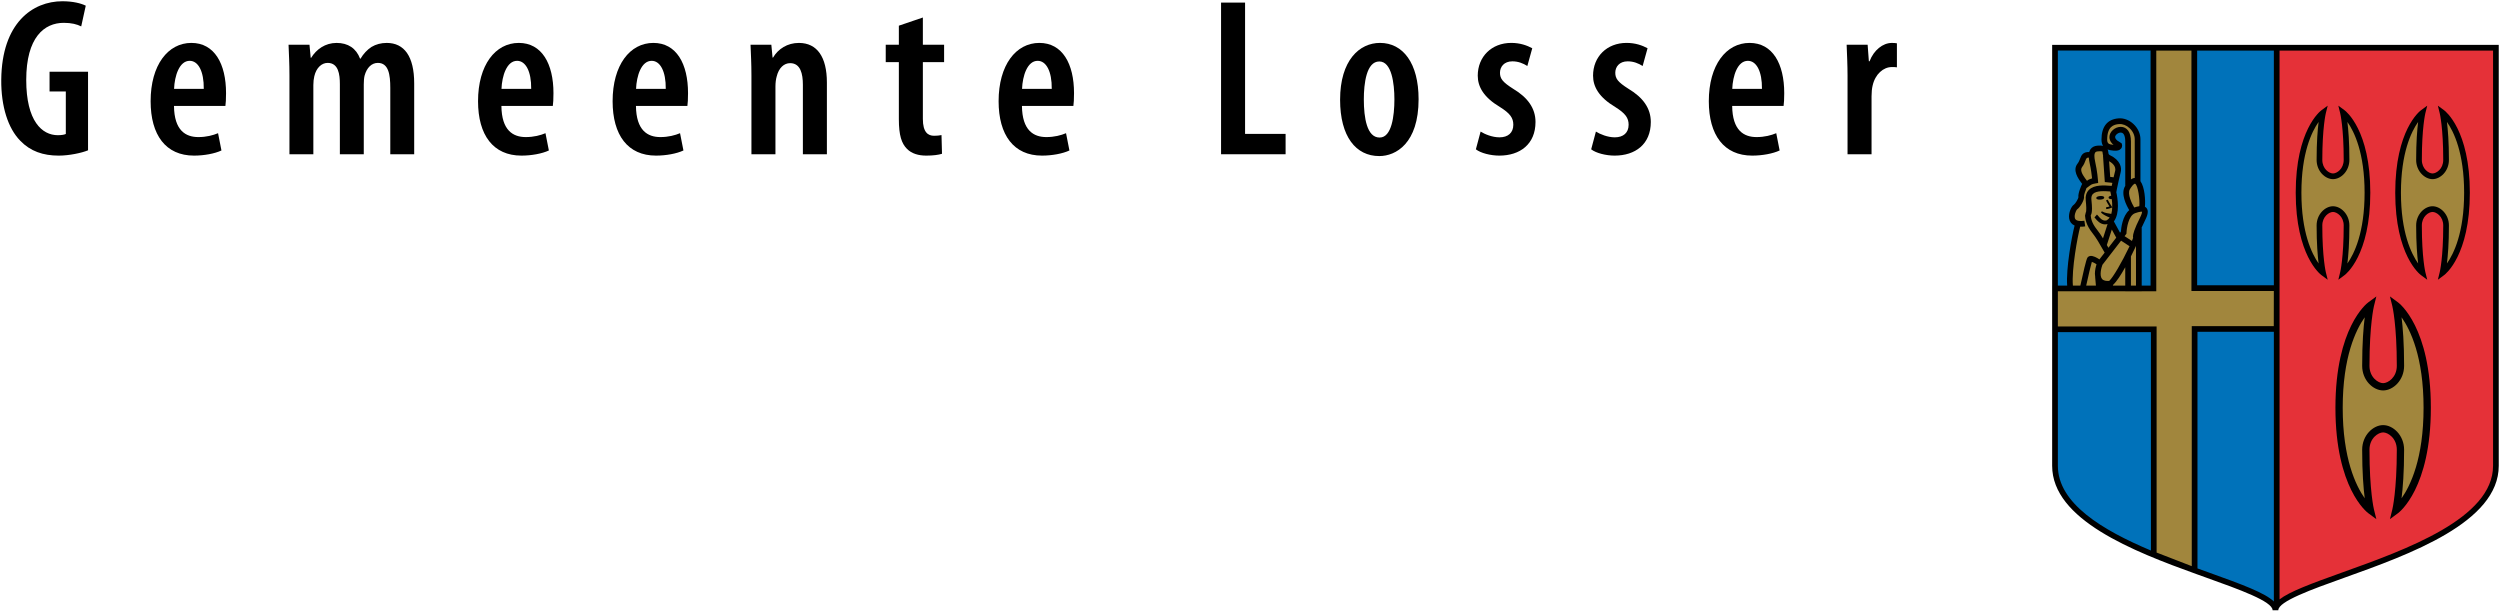<?xml version="1.0" encoding="UTF-8" standalone="no"?>
<!-- Created with Inkscape (http://www.inkscape.org/) -->

<svg
   xmlns:dc="http://purl.org/dc/elements/1.1/"
   xmlns:cc="http://creativecommons.org/ns#"
   xmlns:rdf="http://www.w3.org/1999/02/22-rdf-syntax-ns#"
   xmlns:svg="http://www.w3.org/2000/svg"
   xmlns="http://www.w3.org/2000/svg"
   xmlns:sodipodi="http://sodipodi.sourceforge.net/DTD/sodipodi-0.dtd"
   xmlns:inkscape="http://www.inkscape.org/namespaces/inkscape"
   width="1000"
   height="244.601"
   id="svg5215"
   version="1.1"
   inkscape:version="0.48.5 r10040"
   sodipodi:docname="A.svg">
  <defs
     id="defs5217">
    <clipPath
       clipPathUnits="userSpaceOnUse"
       id="clipPath3595">
      <path
         inkscape:connector-curvature="0"
         d="m 64.937,1061.315 483.307,0 0,107.717 -483.307,0 0,-107.717 z"
         id="path3597" />
    </clipPath>
    <clipPath
       clipPathUnits="userSpaceOnUse"
       id="clipPath6620">
      <path
         inkscape:connector-curvature="0"
         d="m 410.198,1045.836 334.842,0 0,82.353 -334.842,0 0,-82.353 z"
         id="path6622" />
    </clipPath>
    <clipPath
       clipPathUnits="userSpaceOnUse"
       id="clipPath8632">
      <path
         inkscape:connector-curvature="0"
         d="m 0,1176.38 819.213,0 L 819.213,0 0,0 0,1176.38 z"
         id="path8634" />
    </clipPath>
    <clipPath
       clipPathUnits="userSpaceOnUse"
       id="clipPath8640">
      <path
         inkscape:connector-curvature="0"
         d="m 655.879,35.433 127.901,0 0,39.012 -127.901,0 0,-39.012 z"
         id="path8642" />
    </clipPath>
    <clipPath
       clipPathUnits="userSpaceOnUse"
       id="clipPath11516">
      <path
         inkscape:connector-curvature="0"
         d="m 287.906,81.967 -106.772,0 0,-21.047 106.772,0 0,21.047 z"
         id="path11518" />
    </clipPath>
    <clipPath
       clipPathUnits="userSpaceOnUse"
       id="clipPath12060">
      <path
         inkscape:connector-curvature="0"
         d="m 476.929,104.882 161.764,0 0,49.891 -161.764,0 0,-49.891 z"
         id="path12062" />
    </clipPath>
    <clipPath
       clipPathUnits="userSpaceOnUse"
       id="clipPath12382">
      <path
         inkscape:connector-curvature="0"
         d="m 437.663,12.756 115.093,0 0,26.896 -115.093,0 0,-26.896 z"
         id="path12384" />
    </clipPath>
    <clipPath
       clipPathUnits="userSpaceOnUse"
       id="clipPath14980">
      <path
         inkscape:connector-curvature="0"
         d="m 0,0 1119.685,0 0,1530.709 L 0,1530.709 0,0 z"
         id="path14982" />
    </clipPath>
    <clipPath
       clipPathUnits="userSpaceOnUse"
       id="clipPath14948">
      <path
         inkscape:connector-curvature="0"
         d="m 0,0 1119.685,0 0,1530.709 L 0,1530.709 0,0 z"
         id="path14950" />
    </clipPath>
    <clipPath
       clipPathUnits="userSpaceOnUse"
       id="clipPath26222">
      <path
         inkscape:connector-curvature="0"
         d="m 497.48,0 97.795,0 0,160.158 -97.795,0 0,-160.158 z"
         id="path26224" />
    </clipPath>
    <clipPath
       clipPathUnits="userSpaceOnUse"
       id="clipPath28161">
      <path
         inkscape:connector-curvature="0"
         d="m 445.071,485.67 89.176,0 0,86.928 -89.176,0 0,-86.928 z"
         id="path28163" />
    </clipPath>
    <clipPath
       clipPathUnits="userSpaceOnUse"
       id="clipPath28145">
      <path
         inkscape:connector-curvature="0"
         d="m 472.544,539.174 c -2.281,-0.281 -2.448,-2.706 -1.498,-3.43 l 0,0 c 0.95,-0.725 0.91,-0.429 1.161,-0.939 l 0,0 c 0.25,-0.51 0.486,-1.037 0.846,-0.992 l 0,0 0.33,0.041 c 0.36,0.044 0.515,0.619 0.625,1.173 l 0,0 c 0.109,0.555 0.148,0.259 0.879,1.19 l 0,0 c 0.689,0.879 0.023,2.981 -1.968,2.98 l 0,0 c -0.12,0 -0.245,-0.007 -0.375,-0.023"
         id="path28147" />
    </clipPath>
    <clipPath
       clipPathUnits="userSpaceOnUse"
       id="clipPath27985">
      <path
         inkscape:connector-curvature="0"
         d="m 445.071,485.67 89.176,0 0,86.928 -89.176,0 0,-86.928 z"
         id="path27987" />
    </clipPath>
    <clipPath
       clipPathUnits="userSpaceOnUse"
       id="clipPath27969">
      <path
         inkscape:connector-curvature="0"
         d="m 503.733,536.217 c 0.731,-0.931 0.769,-0.635 0.879,-1.19 l 0,0 c 0.11,-0.554 0.265,-1.129 0.625,-1.173 l 0,0 0.33,-0.041 c 0.36,-0.045 0.595,0.482 0.845,0.992 l 0,0 c 0.251,0.51 0.212,0.214 1.161,0.939 l 0,0 c 0.95,0.724 0.783,3.149 -1.498,3.43 l 0,0 c -0.129,0.016 -0.254,0.023 -0.374,0.023 l 0,0 c -1.992,10e-4 -2.658,-2.101 -1.968,-2.98"
         id="path27971" />
    </clipPath>
    <clipPath
       clipPathUnits="userSpaceOnUse"
       id="clipPath27039">
      <path
         inkscape:connector-curvature="0"
         d="m 445.071,485.67 89.176,0 0,86.928 -89.176,0 0,-86.928 z"
         id="path27041" />
    </clipPath>
  </defs>
  <sodipodi:namedview
     id="base"
     pagecolor="#ffffff"
     bordercolor="#666666"
     borderopacity="1.0"
     inkscape:pageopacity="0.0"
     inkscape:pageshadow="2"
     inkscape:zoom="0.28300781"
     inkscape:cx="718.97716"
     inkscape:cy="-825.38663"
     inkscape:document-units="px"
     inkscape:current-layer="layer1"
     showgrid="false"
     fit-margin-left="0.5"
     fit-margin-bottom="0.5"
     fit-margin-top="0.5"
     fit-margin-right="0.5"
     inkscape:window-width="1064"
     inkscape:window-height="1025"
     inkscape:window-x="852"
     inkscape:window-y="-10"
     inkscape:window-maximized="0" />
  <g
     inkscape:label="Layer 1"
     inkscape:groupmode="layer"
     id="layer1"
     transform="translate(-2008.003,2202.076)">
    <g
       id="g32797"
       transform="matrix(8.59,0,0,-8.59,2043.219,-2141.951)">
      <path
         inkscape:connector-curvature="0"
         id="path32799"
         style="fill:#000000;fill-opacity:1;fill-rule:nonzero;stroke:none"
         d="m 0,0 c -0.299,-0.124 -0.884,-0.247 -1.366,-0.247 -0.723,0 -1.32,0.202 -1.79,0.693 -0.564,0.573 -0.897,1.589 -0.885,2.841 0.024,2.646 1.462,3.654 2.846,3.654 0.495,0 0.869,-0.097 1.089,-0.206 L -0.318,5.77 c -0.197,0.1 -0.455,0.166 -0.812,0.166 -0.908,0 -1.748,-0.672 -1.748,-2.66 0,-1.919 0.736,-2.572 1.471,-2.572 0.189,0 0.311,0.027 0.372,0.057 l 0,1.979 -0.757,0 0,0.919 L 0,3.659 0,0 z" />
    </g>
    <g
       id="g32801"
       transform="matrix(8.59,0,0,-8.59,2077.633,-2166.538)">
      <path
         inkscape:connector-curvature="0"
         id="path32803"
         style="fill:#000000;fill-opacity:1;fill-rule:nonzero;stroke:none"
         d="M 0,0 C 0.023,0.598 0.242,1.305 0.727,1.305 1.124,1.305 1.392,0.819 1.383,0 L 0,0 z m 2.39,-0.796 c 0.018,0.134 0.03,0.306 0.03,0.597 0,1.368 -0.541,2.338 -1.614,2.338 -1.089,0 -1.898,-1.027 -1.898,-2.715 0,-1.579 0.706,-2.533 2.021,-2.533 0.467,0 0.959,0.09 1.277,0.239 L 2.048,-2.065 C 1.82,-2.162 1.505,-2.246 1.132,-2.246 c -0.595,0 -1.125,0.31 -1.136,1.45 l 2.394,0 z" />
    </g>
    <g
       id="g32805"
       transform="matrix(8.59,0,0,-8.59,2123.782,-2171.842)">
      <path
         inkscape:connector-curvature="0"
         id="path32807"
         style="fill:#000000;fill-opacity:1;fill-rule:nonzero;stroke:none"
         d="m 0,0 c 0,0.576 -0.025,0.986 -0.042,1.437 l 0.975,0 0.057,-0.609 0.021,0 c 0.242,0.394 0.652,0.693 1.185,0.693 0.528,0 0.911,-0.247 1.093,-0.734 l 0.021,0 c 0.13,0.224 0.315,0.421 0.511,0.547 0.205,0.124 0.448,0.187 0.71,0.187 0.813,0 1.278,-0.624 1.278,-1.884 l 0,-3.301 -1.113,0 0,3.091 c 0,0.617 -0.079,1.164 -0.58,1.164 C 3.831,0.591 3.6,0.372 3.498,-0.006 3.473,-0.108 3.461,-0.258 3.461,-0.412 l 0,-3.252 -1.113,0 0,3.264 c 0,0.456 -0.065,0.991 -0.57,0.991 C 1.513,0.591 1.252,0.379 1.157,-0.034 1.13,-0.143 1.113,-0.29 1.113,-0.441 l 0,-3.223 L 0,-3.664 0,0 z" />
    </g>
    <g
       id="g32809"
       transform="matrix(8.59,0,0,-8.59,2208.6,-2166.538)">
      <path
         inkscape:connector-curvature="0"
         id="path32811"
         style="fill:#000000;fill-opacity:1;fill-rule:nonzero;stroke:none"
         d="M 0,0 C 0.023,0.598 0.242,1.305 0.727,1.305 1.123,1.305 1.392,0.819 1.383,0 L 0,0 z m 2.39,-0.796 c 0.018,0.134 0.03,0.306 0.03,0.597 0,1.368 -0.541,2.338 -1.614,2.338 -1.089,0 -1.898,-1.027 -1.898,-2.715 0,-1.579 0.706,-2.533 2.021,-2.533 0.467,0 0.959,0.09 1.277,0.239 L 2.048,-2.065 C 1.82,-2.162 1.505,-2.246 1.132,-2.246 c -0.595,0 -1.125,0.31 -1.136,1.45 l 2.394,0 z" />
    </g>
    <g
       id="g32813"
       transform="matrix(8.59,0,0,-8.59,2262.428,-2166.538)">
      <path
         inkscape:connector-curvature="0"
         id="path32815"
         style="fill:#000000;fill-opacity:1;fill-rule:nonzero;stroke:none"
         d="M 0,0 C 0.023,0.598 0.241,1.305 0.727,1.305 1.123,1.305 1.392,0.819 1.383,0 L 0,0 z m 2.39,-0.796 c 0.018,0.134 0.03,0.306 0.03,0.597 0,1.368 -0.541,2.338 -1.614,2.338 -1.089,0 -1.898,-1.027 -1.898,-2.715 0,-1.579 0.706,-2.533 2.021,-2.533 0.467,0 0.959,0.09 1.277,0.239 L 2.048,-2.065 C 1.82,-2.162 1.505,-2.246 1.132,-2.246 c -0.595,0 -1.125,0.31 -1.137,1.45 l 2.395,0 z" />
    </g>
    <g
       id="g32817"
       transform="matrix(8.59,0,0,-8.59,2308.577,-2171.842)">
      <path
         inkscape:connector-curvature="0"
         id="path32819"
         style="fill:#000000;fill-opacity:1;fill-rule:nonzero;stroke:none"
         d="m 0,0 c 0,0.576 -0.025,0.986 -0.042,1.437 l 0.969,0 0.057,-0.6 0.021,0 c 0.242,0.409 0.672,0.684 1.206,0.684 0.851,0 1.303,-0.66 1.303,-1.843 l 0,-3.342 -1.118,0 0,3.235 c 0,0.51 -0.108,1.008 -0.595,1.008 C 1.523,0.579 1.274,0.366 1.175,-0.046 1.142,-0.158 1.118,-0.322 1.118,-0.509 l 0,-3.155 L 0,-3.664 0,0 z" />
    </g>
    <g
       id="g32821"
       transform="matrix(8.59,0,0,-8.59,2377.149,-2195.075)">
      <path
         inkscape:connector-curvature="0"
         id="path32823"
         style="fill:#000000;fill-opacity:1;fill-rule:nonzero;stroke:none"
         d="m 0,0 0,-1.267 0.989,0 0,-0.811 -0.989,0 0,-2.646 c 0,-0.624 0.242,-0.783 0.522,-0.783 0.132,0 0.237,0.011 0.346,0.032 L 0.891,-6.346 C 0.722,-6.398 0.477,-6.431 0.16,-6.431 c -0.362,0 -0.681,0.09 -0.903,0.317 -0.247,0.251 -0.375,0.621 -0.375,1.379 l 0,2.657 -0.611,0 0,0.811 0.611,0 0,0.886 L 0,0 z" />
    </g>
    <g
       id="g32825"
       transform="matrix(8.59,0,0,-8.59,2416.825,-2166.538)">
      <path
         inkscape:connector-curvature="0"
         id="path32827"
         style="fill:#000000;fill-opacity:1;fill-rule:nonzero;stroke:none"
         d="M 0,0 C 0.023,0.598 0.242,1.305 0.727,1.305 1.124,1.305 1.392,0.819 1.383,0 L 0,0 z m 2.39,-0.796 c 0.018,0.134 0.03,0.306 0.03,0.597 0,1.368 -0.541,2.338 -1.614,2.338 -1.089,0 -1.898,-1.027 -1.898,-2.715 0,-1.579 0.706,-2.533 2.021,-2.533 0.467,0 0.959,0.09 1.277,0.239 L 2.048,-2.065 C 1.82,-2.162 1.505,-2.246 1.132,-2.246 c -0.595,0 -1.125,0.31 -1.137,1.45 l 2.395,0 z" />
    </g>
    <g
       id="g32829"
       transform="matrix(8.59,0,0,-8.59,2496.428,-2201.038)">
      <path
         inkscape:connector-curvature="0"
         id="path32831"
         style="fill:#000000;fill-opacity:1;fill-rule:nonzero;stroke:none"
         d="m 0,0 1.118,0 0,-6.114 1.887,0 0,-0.948 L 0,-7.062 0,0 z" />
    </g>
    <g
       id="g32833"
       transform="matrix(8.59,0,0,-8.59,2559.805,-2147.065)">
      <path
         inkscape:connector-curvature="0"
         id="path32835"
         style="fill:#000000;fill-opacity:1;fill-rule:nonzero;stroke:none"
         d="m 0,0 c -0.585,0 -0.73,0.918 -0.73,1.777 0,0.74 0.121,1.765 0.72,1.765 0.577,0 0.704,-1.025 0.704,-1.765 C 0.694,1.007 0.567,0 0.01,0 L 0,0 z m -0.005,-0.863 c 0.765,0 1.825,0.589 1.825,2.646 0,1.682 -0.727,2.623 -1.797,2.623 -0.953,0 -1.858,-0.804 -1.858,-2.647 0,-1.717 0.738,-2.622 1.82,-2.622 l 0.01,0 z" />
    </g>
    <g
       id="g32837"
       transform="matrix(8.59,0,0,-8.59,2600.247,-2149.444)">
      <path
         inkscape:connector-curvature="0"
         id="path32839"
         style="fill:#000000;fill-opacity:1;fill-rule:nonzero;stroke:none"
         d="m 0,0 c 0.191,-0.121 0.541,-0.268 0.88,-0.268 0.398,0 0.643,0.213 0.643,0.584 0,0.319 -0.148,0.529 -0.622,0.827 -0.758,0.452 -1.034,0.943 -1.034,1.461 0,0.879 0.641,1.525 1.56,1.525 0.413,0 0.733,-0.117 0.978,-0.249 L 2.176,3.054 C 1.982,3.177 1.753,3.271 1.479,3.271 1.092,3.271 0.902,3.015 0.902,2.74 c 0,-0.277 0.124,-0.436 0.614,-0.748 0.679,-0.405 1.04,-0.908 1.04,-1.545 0,-1.037 -0.725,-1.566 -1.685,-1.566 -0.401,0 -0.865,0.115 -1.092,0.293 L 0,0 z" />
    </g>
    <g
       id="g32841"
       transform="matrix(8.59,0,0,-8.59,2646.369,-2149.444)">
      <path
         inkscape:connector-curvature="0"
         id="path32843"
         style="fill:#000000;fill-opacity:1;fill-rule:nonzero;stroke:none"
         d="m 0,0 c 0.191,-0.121 0.542,-0.268 0.88,-0.268 0.398,0 0.643,0.213 0.643,0.584 0,0.319 -0.148,0.529 -0.622,0.827 -0.758,0.452 -1.034,0.943 -1.034,1.461 0,0.879 0.64,1.525 1.56,1.525 0.413,0 0.733,-0.117 0.978,-0.249 L 2.176,3.054 C 1.982,3.177 1.753,3.271 1.479,3.271 1.092,3.271 0.902,3.015 0.902,2.74 c 0,-0.277 0.124,-0.436 0.614,-0.748 0.679,-0.405 1.04,-0.908 1.04,-1.545 0,-1.037 -0.725,-1.566 -1.685,-1.566 -0.401,0 -0.865,0.115 -1.092,0.293 L 0,0 z" />
    </g>
    <g
       id="g32845"
       transform="matrix(8.59,0,0,-8.59,2700.907,-2166.538)">
      <path
         inkscape:connector-curvature="0"
         id="path32847"
         style="fill:#000000;fill-opacity:1;fill-rule:nonzero;stroke:none"
         d="M 0,0 C 0.023,0.598 0.242,1.305 0.727,1.305 1.124,1.305 1.392,0.819 1.383,0 L 0,0 z m 2.39,-0.796 c 0.018,0.134 0.03,0.306 0.03,0.597 0,1.368 -0.541,2.338 -1.614,2.338 -1.089,0 -1.898,-1.027 -1.898,-2.715 0,-1.579 0.706,-2.533 2.021,-2.533 0.467,0 0.959,0.09 1.277,0.239 L 2.048,-2.065 C 1.82,-2.162 1.505,-2.246 1.132,-2.246 c -0.595,0 -1.125,0.31 -1.136,1.45 l 2.394,0 z" />
    </g>
    <g
       id="g32849"
       transform="matrix(8.59,0,0,-8.59,2747.018,-2171.842)">
      <path
         inkscape:connector-curvature="0"
         id="path32851"
         style="fill:#000000;fill-opacity:1;fill-rule:nonzero;stroke:none"
         d="m 0,0 c 0,0.473 -0.025,1.004 -0.042,1.437 l 0.978,0 0.057,-0.769 0.033,0 c 0.197,0.517 0.619,0.853 1.036,0.853 0.109,0 0.17,-0.006 0.237,-0.018 l 0,-1.118 C 2.231,0.397 2.158,0.397 2.061,0.397 1.673,0.397 1.284,0.073 1.165,-0.479 1.136,-0.602 1.118,-0.774 1.118,-0.968 l 0,-2.696 L 0,-3.664 0,0 z" />
    </g>
    <g
       id="g32853"
       transform="matrix(8.59,0,0,-8.59,2917.957,-1958.232)">
      <path
         inkscape:connector-curvature="0"
         id="path32855"
         style="fill:#e53138;fill-opacity:1;fill-rule:nonzero;stroke:none"
         d="m 0,0 c 0,1.371 10.265,2.698 10.265,6.725 l 0,19.469 -10.169,0 L 0,0 z" />
    </g>
    <g
       id="g32857"
       transform="matrix(8.59,0,0,-8.59,2918.992,-1958.232)">
      <path
         inkscape:connector-curvature="0"
         id="path32859"
         style="fill:#0072ba;fill-opacity:1;fill-rule:nonzero;stroke:none"
         d="m 0,0 c 0,1.371 -10.288,2.638 -10.288,6.665 l -0.007,19.529 10.289,0 L 0,0 z" />
    </g>
    <g
       id="g32861"
       transform="matrix(8.59,0,0,-8.59,2848.464,-2142.955)">
      <path
         inkscape:connector-curvature="0"
         id="path32863"
         style="fill:#a1863d;fill-opacity:1;fill-rule:nonzero;stroke:none"
         d="M 0,0 C -0.044,0 -0.1,0.011 -0.144,0 -0.188,-0.022 -0.254,-0.044 -0.265,-0.089 -0.299,-0.155 -0.332,-0.21 -0.376,-0.232 -0.431,-0.254 -0.509,-0.265 -0.575,-0.288 -0.642,-0.299 -0.686,-0.365 -0.73,-0.42 -0.863,-0.597 -0.929,-0.785 -1.007,-0.984 -1.04,-1.062 -1.051,-1.15 -1.018,-1.217 c 0.078,-0.155 0.244,-0.254 0.288,-0.431 0.022,-0.1 0.022,-0.21 0,-0.31 -0.022,-0.099 -0.1,-0.166 -0.144,-0.254 -0.122,-0.299 -0.31,-0.564 -0.409,-0.874 -0.022,-0.078 -0.033,-0.166 0,-0.232 0.022,-0.056 0.11,-0.067 0.144,-0.122 0.055,-0.144 0.022,-0.321 0.011,-0.476 -0.011,-0.144 -0.045,-0.287 -0.067,-0.442 -0.044,-0.266 -0.066,-0.509 -0.099,-0.775 -0.022,-0.21 -0.067,-0.42 -0.089,-0.63 -0.022,-0.243 -0.044,-0.476 -0.044,-0.708 0.476,0.022 0.951,0.044 1.438,-0.022 0.155,-0.022 0.31,-0.022 0.465,-0.022 0.464,-0.022 0.929,-0.022 1.393,0.044 -0.143,0.896 -0.088,1.814 -0.099,2.721 0.133,0.288 0.321,0.575 0.243,0.918 -0.011,0.067 -0.022,0.144 -0.033,0.21 -0.055,0.266 0.011,0.531 -0.144,0.775 -0.066,0.088 -0.121,0.155 -0.132,0.254 -0.056,0.354 0.011,0.708 0.033,1.062 C 1.759,-0.243 1.781,0.044 1.715,0.343 1.681,0.564 1.655,0.691 1.533,0.89 1.522,0.901 1.462,0.974 1.428,0.974 1.263,1.007 1.195,1.107 1.052,1.162 0.963,1.206 0.815,1.195 0.727,1.173 0.694,1.173 0.498,1.111 0.465,1.089 0.332,0.967 0.287,0.838 0.266,0.675 0.232,0.487 0.243,0.299 0.343,0.133 0.376,0.077 0.431,0.044 0.487,0.022 0.575,-0.011 0.664,-0.022 0.752,0.011 0.808,0.044 0.896,0.1 0.852,0.177 0.819,0.243 0.741,0.243 0.675,0.277 0.619,0.321 0.575,0.376 0.564,0.431 c -0.022,0.078 -0.022,0.144 0,0.222 0.033,0.11 0.111,0.199 0.21,0.243 0.078,0.022 0.166,0.033 0.222,0 C 1.117,0.819 1.173,0.675 1.195,0.542 1.272,0.033 1.217,-0.454 1.272,-0.962 1.305,-1.228 1.283,-1.493 1.283,-1.759 1.195,-1.936 1.228,-2.146 1.217,-2.334 1.361,-2.522 1.504,-2.743 1.482,-2.987 1.35,-3.031 1.25,-3.142 1.206,-3.263 1.173,-3.352 1.161,-3.44 1.128,-3.529 1.117,-3.562 1.106,-3.595 1.106,-3.628 1.095,-3.65 1.073,-3.684 1.073,-3.706 1.029,-3.838 1.029,-3.993 0.929,-4.093 0.918,-4.115 0.863,-4.115 0.83,-4.104 c -0.056,0.033 -0.078,0.111 -0.1,0.166 -0.022,0.089 -0.022,0.166 -0.055,0.254 -0.022,0.1 -0.089,0.189 -0.1,0.288 -0.022,0.487 0,0.985 0,1.471 0.155,0.354 0.299,0.719 0.221,1.118 C 0.763,-0.686 0.653,-0.597 0.553,-0.52 0.442,-0.431 0.299,-0.431 0.221,-0.31 0.177,-0.243 0.21,-0.155 0.188,-0.089 0.155,-0.022 0.066,-0.044 0,-0.044" />
    </g>
    <g
       id="g32865"
       transform="matrix(8.59,0,0,-8.59,2954.983,-2124.995)">
      <path
         inkscape:connector-curvature="0"
         id="path32867"
         style="fill:#a1863d;fill-opacity:1;fill-rule:nonzero;stroke:none"
         d="m 0,0 c 0,-2.887 -1.139,-3.728 -1.139,-3.728 0,0 0.166,0.664 0.166,2.201 0,0.476 -0.365,0.764 -0.631,0.764 -0.265,0 -0.63,-0.288 -0.63,-0.764 0,-1.537 0.165,-2.201 0.165,-2.201 0,0 -1.139,0.841 -1.139,3.728 0,2.887 1.139,3.728 1.139,3.728 0,0 -0.165,-0.664 -0.165,-2.201 0,-0.476 0.365,-0.764 0.63,-0.764 0.266,0 0.631,0.288 0.631,0.764 0,1.537 -0.166,2.201 -0.166,2.201 C -1.139,3.728 0,2.887 0,0" />
    </g>
    <g
       id="g32869"
       transform="matrix(8.59,0,0,-8.59,2944.09,-2156.742)">
      <path
         inkscape:connector-curvature="0"
         id="path32871"
         style="fill:#000000;fill-opacity:1;fill-rule:nonzero;stroke:none"
         d="m 0,0 c 0.002,-0.007 0.162,-0.672 0.162,-2.169 0,-0.42 -0.319,-0.631 -0.498,-0.631 -0.178,0 -0.498,0.211 -0.498,0.631 0,1.497 0.161,2.162 0.162,2.169 l 0.089,0.357 -0.296,-0.218 c -0.049,-0.036 -1.193,-0.914 -1.193,-3.835 0,-2.92 1.144,-3.798 1.193,-3.834 l 0.296,-0.219 -0.089,0.358 c -0.001,0.006 -0.162,0.672 -0.162,2.169 0,0.42 0.32,0.63 0.498,0.63 0.179,0 0.498,-0.21 0.498,-0.63 0,-1.497 -0.16,-2.163 -0.162,-2.169 l -0.088,-0.358 0.296,0.219 c 0.048,0.036 1.193,0.914 1.193,3.834 0,2.921 -1.145,3.799 -1.193,3.835 L -0.088,0.357 0,0 z m 0.427,-2.169 c 0,0.838 -0.048,1.41 -0.093,1.769 0.322,-0.456 0.801,-1.444 0.801,-3.296 0,-1.851 -0.479,-2.839 -0.801,-3.295 0.045,0.359 0.093,0.931 0.093,1.769 0,0.528 -0.402,0.896 -0.763,0.896 -0.361,0 -0.763,-0.368 -0.763,-0.896 0,-0.838 0.048,-1.41 0.093,-1.769 -0.321,0.456 -0.801,1.444 -0.801,3.295 0,1.852 0.48,2.84 0.801,3.296 -0.045,-0.359 -0.093,-0.931 -0.093,-1.769 0,-0.528 0.402,-0.896 0.763,-0.896 0.361,0 0.763,0.368 0.763,0.896" />
    </g>
    <g
       id="g32873"
       transform="matrix(8.59,0,0,-8.59,2994.798,-2124.995)">
      <path
         inkscape:connector-curvature="0"
         id="path32875"
         style="fill:#a1863d;fill-opacity:1;fill-rule:nonzero;stroke:none"
         d="m 0,0 c 0,-2.887 -1.139,-3.728 -1.139,-3.728 0,0 0.166,0.664 0.166,2.201 0,0.476 -0.365,0.764 -0.631,0.764 -0.265,0 -0.63,-0.288 -0.63,-0.764 0,-1.537 0.165,-2.201 0.165,-2.201 0,0 -1.139,0.841 -1.139,3.728 0,2.887 1.139,3.728 1.139,3.728 0,0 -0.165,-0.664 -0.165,-2.201 0,-0.476 0.365,-0.764 0.63,-0.764 0.266,0 0.631,0.288 0.631,0.764 0,1.537 -0.166,2.201 -0.166,2.201 C -1.139,3.728 0,2.887 0,0" />
    </g>
    <g
       id="g32877"
       transform="matrix(8.59,0,0,-8.59,2983.905,-2156.742)">
      <path
         inkscape:connector-curvature="0"
         id="path32879"
         style="fill:#000000;fill-opacity:1;fill-rule:nonzero;stroke:none"
         d="m 0,0 c 0.002,-0.007 0.162,-0.672 0.162,-2.169 0,-0.42 -0.319,-0.631 -0.498,-0.631 -0.178,0 -0.498,0.211 -0.498,0.631 0,1.497 0.161,2.162 0.162,2.169 l 0.089,0.357 -0.296,-0.218 c -0.049,-0.036 -1.194,-0.914 -1.194,-3.835 0,-2.92 1.145,-3.798 1.194,-3.834 l 0.296,-0.219 -0.089,0.358 c -0.001,0.006 -0.162,0.672 -0.162,2.169 0,0.42 0.32,0.63 0.498,0.63 0.179,0 0.498,-0.21 0.498,-0.63 0,-1.497 -0.16,-2.163 -0.162,-2.169 l -0.088,-0.358 0.296,0.219 c 0.048,0.036 1.193,0.914 1.193,3.834 0,2.921 -1.145,3.799 -1.193,3.835 L -0.088,0.357 0,0 z m 0.427,-2.169 c 0,0.838 -0.048,1.41 -0.093,1.769 0.322,-0.456 0.801,-1.444 0.801,-3.296 0,-1.851 -0.479,-2.839 -0.801,-3.295 0.045,0.359 0.093,0.931 0.093,1.769 0,0.528 -0.402,0.896 -0.763,0.896 -0.361,0 -0.763,-0.368 -0.763,-0.896 0,-0.838 0.048,-1.41 0.093,-1.769 -0.321,0.456 -0.801,1.444 -0.801,3.295 0,1.852 0.48,2.84 0.801,3.296 -0.045,-0.359 -0.093,-0.931 -0.093,-1.769 0,-0.528 0.402,-0.896 0.763,-0.896 0.361,0 0.763,0.368 0.763,0.896" />
    </g>
    <g
       id="g32881"
       transform="matrix(8.59,0,0,-8.59,2978.887,-2038.962)">
      <path
         inkscape:connector-curvature="0"
         id="path32883"
         style="fill:#a1863d;fill-opacity:1;fill-rule:nonzero;stroke:none"
         d="m 0,0 c 0,-3.694 -1.458,-4.769 -1.458,-4.769 0,0 0.213,0.849 0.213,2.816 0,0.609 -0.467,0.977 -0.807,0.977 -0.34,0 -0.807,-0.368 -0.807,-0.977 0,-1.967 0.213,-2.816 0.213,-2.816 0,0 -1.458,1.075 -1.458,4.769 0,3.694 1.458,4.769 1.458,4.769 0,0 -0.213,-0.849 -0.213,-2.816 0,-0.608 0.467,-0.976 0.807,-0.976 0.34,0 0.807,0.368 0.807,0.976 0,1.967 -0.213,2.816 -0.213,2.816 C -1.458,4.769 0,3.694 0,0" />
    </g>
    <g
       id="g32885"
       transform="matrix(8.59,0,0,-8.59,2964.949,-2079.579)">
      <path
         inkscape:connector-curvature="0"
         id="path32887"
         style="fill:#000000;fill-opacity:1;fill-rule:nonzero;stroke:none"
         d="m 0,0 c 0.002,-0.008 0.207,-0.86 0.207,-2.775 0,-0.537 -0.408,-0.807 -0.637,-0.807 -0.228,0 -0.636,0.27 -0.636,0.807 0,1.915 0.205,2.767 0.207,2.775 l 0.113,0.457 -0.379,-0.279 c -0.062,-0.046 -1.526,-1.17 -1.526,-4.906 0,-3.737 1.464,-4.86 1.526,-4.906 l 0.379,-0.28 -0.113,0.458 c -0.002,0.008 -0.207,0.859 -0.207,2.775 0,0.537 0.408,0.806 0.636,0.806 0.229,0 0.637,-0.269 0.637,-0.806 0,-1.916 -0.205,-2.767 -0.207,-2.775 l -0.113,-0.457 0.379,0.279 c 0.062,0.046 1.526,1.169 1.526,4.906 0,3.736 -1.464,4.86 -1.526,4.906 L -0.113,0.457 0,0 z m 0.547,-2.775 c 0,1.065 -0.061,1.802 -0.119,2.261 0.412,-0.583 1.025,-1.847 1.025,-4.214 0,-2.367 -0.613,-3.631 -1.025,-4.215 0.058,0.46 0.119,1.197 0.119,2.262 0,0.675 -0.515,1.146 -0.977,1.146 -0.461,0 -0.976,-0.471 -0.976,-1.146 0,-1.065 0.061,-1.802 0.119,-2.262 -0.412,0.584 -1.025,1.848 -1.025,4.215 0,2.367 0.613,3.631 1.025,4.214 -0.058,-0.459 -0.119,-1.196 -0.119,-2.261 0,-0.676 0.515,-1.146 0.976,-1.146 0.462,0 0.977,0.47 0.977,1.146" />
    </g>
    <g
       id="g32889"
       transform="matrix(8.59,0,0,-8.59,2918.668,-2086.828)">
      <path
         inkscape:connector-curvature="0"
         id="path32891"
         style="fill:#a1863d;fill-opacity:1;fill-rule:nonzero;stroke:none"
         d="m 0,0 -3.836,0 0,11.194 -1.903,0 0,-11.209 -4.584,0 0.001,-1.902 4.598,0 0,-10.487 1.902,-0.737 0,11.238 3.819,0 L 0,0 z" />
    </g>
    <g
       id="g32893"
       transform="matrix(8.59,0,0,-8.59,3006.361,-2184.13)">
      <path
         inkscape:connector-curvature="0"
         id="path32895"
         style="fill:#000000;fill-opacity:1;fill-rule:nonzero;stroke:none"
         d="m 0,0 -13.912,0 0,0 -0.133,0 -2.035,0 0,0 -4.583,0 0,-11.209 -0.001,0 0.001,-2.168 0,0 0,-6.224 c 0,-2.507 3.76,-3.978 6.742,-5.052 l 0.024,-0.009 0,10e-4 c 0.146,-0.053 0.291,-0.105 0.433,-0.156 1.508,-0.54 3.066,-1.098 3.066,-1.51 l 0.266,0 c 0,0.412 1.558,0.97 3.065,1.51 3.039,1.088 7.2,2.579 7.2,5.216 L 0.133,0 0,0 z m -20.398,-0.265 4.318,0 0,-10.944 -0.413,0 0,2.688 -0.009,0 c 0.043,0.098 0.098,0.217 0.172,0.365 0.06,0.12 0.119,0.259 0.119,0.381 0,0.068 -0.018,0.131 -0.064,0.183 -0.02,0.023 -0.044,0.039 -0.069,0.052 0.03,0.295 -0.006,0.909 -0.208,1.193 l 0,1.952 c 0,0.259 -0.119,0.518 -0.327,0.711 -0.198,0.184 -0.448,0.28 -0.686,0.262 -0.524,-0.038 -0.801,-0.38 -0.801,-0.988 0,-0.127 0.028,-0.221 0.073,-0.292 -0.068,0.015 -0.155,0.018 -0.266,0.008 -0.14,-0.013 -0.246,-0.068 -0.315,-0.162 -0.028,-0.039 -0.048,-0.084 -0.063,-0.134 -0.278,0.009 -0.358,-0.128 -0.425,-0.307 -0.028,-0.075 -0.057,-0.153 -0.119,-0.233 -0.236,-0.303 0.003,-0.671 0.217,-0.946 l -0.003,0.001 c -0.026,-0.043 -0.207,-0.452 -0.173,-0.623 l -10e-4,0.007 c -0.001,-0.07 -0.145,-0.311 -0.211,-0.352 -0.113,-0.063 -0.263,-0.39 -0.22,-0.644 0.026,-0.153 0.115,-0.266 0.254,-0.327 -0.135,-0.515 -0.406,-2.008 -0.346,-2.795 l -0.434,0 0,10.944 z m 3.497,-8.664 c 0,-0.025 0.004,-0.042 0.008,-0.057 -0.006,-0.021 -0.02,-0.064 -0.055,-0.146 l -0.343,0.224 0.088,0.115 0.002,0.042 c 0.008,0.218 0.094,0.805 0.398,0.912 0.217,0.077 0.3,0.074 0.325,0.069 0.001,-0.002 0.001,-0.002 0.001,-0.005 0,-0.028 -0.011,-0.103 -0.091,-0.263 -0.271,-0.543 -0.333,-0.777 -0.333,-0.891 m 0.142,-0.432 0,-1.848 -0.236,0 0,1.359 c 0.067,0.134 0.133,0.268 0.194,0.398 0.016,0.033 0.029,0.063 0.042,0.091 m -1.248,-1.631 c -0.131,-0.01 -0.264,0.007 -0.334,0.092 -0.13,0.16 -0.033,0.522 0.018,0.658 l 0.869,1.124 0.395,-0.258 c -0.367,-0.77 -0.776,-1.463 -0.948,-1.616 m 0.747,0.638 0,-0.855 -0.571,0 -0.005,0.025 c 0.17,0.153 0.373,0.465 0.576,0.83 m -1.095,-0.855 -0.005,0 0,0.003 c 0.002,-0.001 0.003,-0.002 0.005,-0.003 m -0.304,0.394 -0.002,0 0.035,-0.394 -0.452,0 c 0.101,0.464 0.212,0.94 0.263,1.105 0.057,-0.017 0.147,-0.064 0.219,-0.116 -0.033,-0.101 -0.077,-0.265 -0.077,-0.438 0,-0.052 0.005,-0.105 0.014,-0.157 m -0.221,0.986 c -0.06,-0.006 -0.111,-0.035 -0.142,-0.082 -0.058,-0.087 -0.207,-0.737 -0.328,-1.298 l -0.348,0 c -0.065,0.75 0.215,2.276 0.34,2.742 0.071,-0.003 0.148,0.002 0.233,0.014 l -0.038,0.262 c -0.107,-0.015 -0.197,-0.016 -0.268,-0.004 -0.126,0.021 -0.159,0.079 -0.172,0.121 -0.045,0.138 0.051,0.362 0.095,0.408 0.14,0.093 0.362,0.448 0.328,0.62 l 0,-0.002 c -0.005,0.058 0.066,0.266 0.113,0.377 l 0.186,0.137 c 0,0 0.001,-0.001 0.001,-0.002 0,-0.001 0,-0.002 0,-0.003 0,0 10e-4,10e-4 10e-4,10e-4 0.001,0 0.001,-10e-4 0.001,-10e-4 0,0 0,10e-4 0,0.002 0.003,0.005 0.039,0.054 0.238,0.086 l 0.12,0.02 -0.009,0.121 c -0.001,0.017 -0.031,0.424 -0.132,0.871 -0.025,0.114 -0.035,0.2 -0.035,0.263 0,0.094 0.02,0.141 0.037,0.163 0.014,0.02 0.043,0.047 0.124,0.054 0.163,0.015 0.205,-0.005 0.211,-0.009 0.005,-0.01 0.008,-0.04 0.011,-0.06 0.004,-0.036 0.009,-0.08 0.024,-0.127 l -0.007,-10e-4 0.085,-1.233 0.125,-0.012 0.146,-0.015 0.08,-0.011 c -0.011,-0.052 -0.022,-0.1 -0.03,-0.14 -0.01,0.001 -0.029,0.002 -0.029,0.002 -0.314,0.025 -0.788,0.063 -1.037,-0.193 -0.117,-0.121 -0.165,-0.287 -0.143,-0.494 0.023,-0.218 0.042,-0.492 0,-0.558 l -0.033,-0.139 0.002,-0.025 c 0.011,-0.122 0.037,-0.408 0.347,-0.796 0.177,-0.222 0.335,-0.503 0.451,-0.709 0.05,-0.088 0.085,-0.15 0.113,-0.195 -0.098,-0.127 -0.185,-0.239 -0.244,-0.316 -0.12,0.083 -0.291,0.173 -0.417,0.161 m -0.431,4.014 c 0,0.045 0.012,0.086 0.039,0.122 0.088,0.112 0.127,0.218 0.159,0.303 0.039,0.107 0.056,0.144 0.157,0.14 0.005,-0.075 0.015,-0.155 0.036,-0.247 0.066,-0.293 0.1,-0.571 0.116,-0.72 -0.103,-0.027 -0.182,-0.064 -0.237,-0.113 -0.132,0.168 -0.27,0.362 -0.27,0.515 m 0.476,-1.409 c -0.003,0.024 -0.004,0.046 -0.004,0.067 0,0.093 0.024,0.163 0.074,0.214 0.158,0.163 0.56,0.135 0.809,0.115 0.014,-0.055 0.029,-0.122 0.043,-0.196 -0.059,-0.01 -0.128,-0.035 -0.124,-0.09 0.005,-0.06 0.088,-0.071 0.15,-0.071 0.015,-0.12 0.024,-0.25 0.021,-0.375 l -0.024,0.037 c -0.002,0.002 -0.143,0.219 -0.185,0.314 l -0.081,-0.036 c 0.033,-0.074 0.117,-0.209 0.162,-0.28 -0.047,-0.016 -0.11,-0.034 -0.155,-0.034 l 0,-0.088 c 0.097,0 0.233,0.056 0.239,0.059 l 0.043,0.018 c -0.003,-0.106 -0.017,-0.209 -0.043,-0.3 -0.127,0.016 -0.314,0.048 -0.379,0.093 -0.003,0.002 -0.006,0.002 -0.009,0.004 -0.002,0.002 -0.006,0.005 -0.007,0.006 0,0 -0.001,-0.002 -0.002,-0.002 -0.017,0.011 -0.035,0.02 -0.054,0.005 l -0.026,-0.018 0.009,-0.03 c 0.002,-0.006 0.01,-0.015 0.022,-0.026 l 0,0 c 0,0 0.002,-0.002 0.002,-0.002 0.06,-0.053 0.223,-0.15 0.368,-0.199 -0.033,-0.049 -0.074,-0.091 -0.124,-0.121 l 0.003,-0.005 c -0.033,-0.011 -0.066,-0.017 -0.097,-0.017 -0.14,0.004 -0.245,0.131 -0.314,0.216 l -0.059,0.065 -0.117,-0.134 0.039,-0.044 c 0.079,-0.096 0.225,-0.274 0.446,-0.28 0.042,-10e-4 0.084,0.005 0.126,0.016 l -0.214,-0.667 c -0.084,0.137 -0.179,0.281 -0.279,0.406 -0.26,0.325 -0.28,0.547 -0.29,0.654 0,0 0,0.006 -0.001,0.013 0.032,0.056 0.058,0.131 0.058,0.31 0,0.098 -0.007,0.228 -0.026,0.403 m 0.894,-0.731 c -0.001,-0.001 -0.001,-0.003 -0.002,-0.004 -0.007,0.002 -0.015,0.004 -0.023,0.007 0.009,-0.001 0.017,-0.002 0.025,-0.003 m 0.055,-0.644 0.206,-0.378 c -0.105,-0.136 -0.236,-0.305 -0.364,-0.471 -0.018,0.032 -0.038,0.066 -0.057,0.099 -0.005,0.01 -0.011,0.02 -0.016,0.03 l 0.231,0.72 z m 0.096,0.378 c 0.288,0.386 0.178,1.075 0.111,1.374 l 0.006,0 0.019,0.113 c 0.037,0.177 0.139,0.66 0.174,0.774 0.076,0.246 -0.013,0.592 -0.489,0.822 -0.068,0.033 -0.072,0.064 -0.08,0.14 -0.006,0.047 -0.015,0.09 -0.03,0.128 0.097,-0.037 0.198,-0.048 0.275,-0.055 0.168,-0.017 0.281,0.014 0.348,0.094 0.036,0.045 0.05,0.095 0.05,0.14 0,0.022 -0.003,0.042 -0.009,0.059 l -0.014,0.047 c 0,0 -0.198,0.127 -0.21,0.135 -0.027,0.022 -0.093,0.088 -0.093,0.158 0,0.088 0.133,0.209 0.264,0.209 0.188,0 0.208,-0.29 0.208,-0.415 l 0,-2.069 c -0.003,-0.006 -0.007,-0.01 -0.01,-0.016 -0.215,-0.353 0.063,-0.892 0.196,-1.113 -0.318,-0.269 -0.379,-0.843 -0.39,-1.001 -0.004,-0.006 -0.018,-0.024 -0.039,-0.05 l -0.287,0.526 z m -0.013,2.054 -0.092,0.012 c 0,0 -0.036,0.004 -0.066,0.007 -0.008,0.112 -0.033,0.473 -0.051,0.732 0.243,-0.138 0.29,-0.29 0.29,-0.386 0,-0.035 -0.006,-0.063 -0.012,-0.081 -0.015,-0.051 -0.042,-0.162 -0.069,-0.284 m 0.76,-0.554 c 0.016,0.027 0.031,0.05 0.045,0.071 l 0.003,0 0,0.005 c 0.114,0.166 0.18,0.187 0.191,0.181 0.14,-0.065 0.231,-0.771 0.199,-1.047 -0.077,-0.012 -0.157,-0.034 -0.237,-0.061 -0.107,0.175 -0.333,0.635 -0.201,0.851 m 0.225,0.523 c -0.058,-0.002 -0.117,-0.023 -0.177,-0.064 l 0,1.764 c 0,0.218 -0.044,0.388 -0.13,0.506 -0.084,0.113 -0.205,0.175 -0.343,0.175 -0.272,0 -0.53,-0.231 -0.53,-0.475 0,-0.205 0.16,-0.339 0.194,-0.365 -0.242,0.027 -0.297,0.072 -0.297,0.247 0,0.605 0.297,0.704 0.556,0.723 0.164,0.012 0.342,-0.057 0.485,-0.191 0.154,-0.143 0.242,-0.331 0.242,-0.517 l 0,-1.803 z m 0.753,-17.348 c -2.263,0.954 -4.333,2.195 -4.333,3.945 l 0,6.224 4.333,0 0,-10.169 z m 1.902,10.449 0,-11.177 c -0.281,0.109 -1.497,0.58 -1.637,0.634 l 0,10.528 -4.598,0 0,1.638 3.138,0 0,-10e-4 0.767,0 0,10e-4 0.678,0 0,11.209 1.637,0 0,-11.195 3.837,0 c -0.001,-0.213 -0.003,-1.425 -0.003,-1.637 l -3.819,0 z m 3.823,-12.822 c -0.412,0.397 -1.435,0.779 -3.034,1.352 -0.171,0.061 -0.346,0.124 -0.523,0.188 l 0,11.017 3.557,0 0,-12.557 z m 0,14.725 -3.572,0 0,10.929 3.572,0 0,-10.929 z m 10.207,-8.407 c 0,-2.45 -4.059,-3.904 -7.023,-4.966 -1.468,-0.526 -2.449,-0.891 -2.919,-1.254 l 0,25.556 9.942,0 0,-19.336 z" />
    </g>
    <g
       id="g32897"
       transform="matrix(8.59,0,0,-8.59,2848.166,-2122.236)">
      <path
         inkscape:connector-curvature="0"
         id="path32899"
         style="fill:#000000;fill-opacity:1;fill-rule:nonzero;stroke:none"
         d="M 0,0 C 0.055,0.004 0.184,0.022 0.178,0.097 0.172,0.172 0.042,0.171 -0.013,0.166 -0.068,0.162 -0.197,0.144 -0.191,0.069 -0.185,-0.006 -0.055,-0.004 0,0" />
    </g>
  </g>
</svg>
